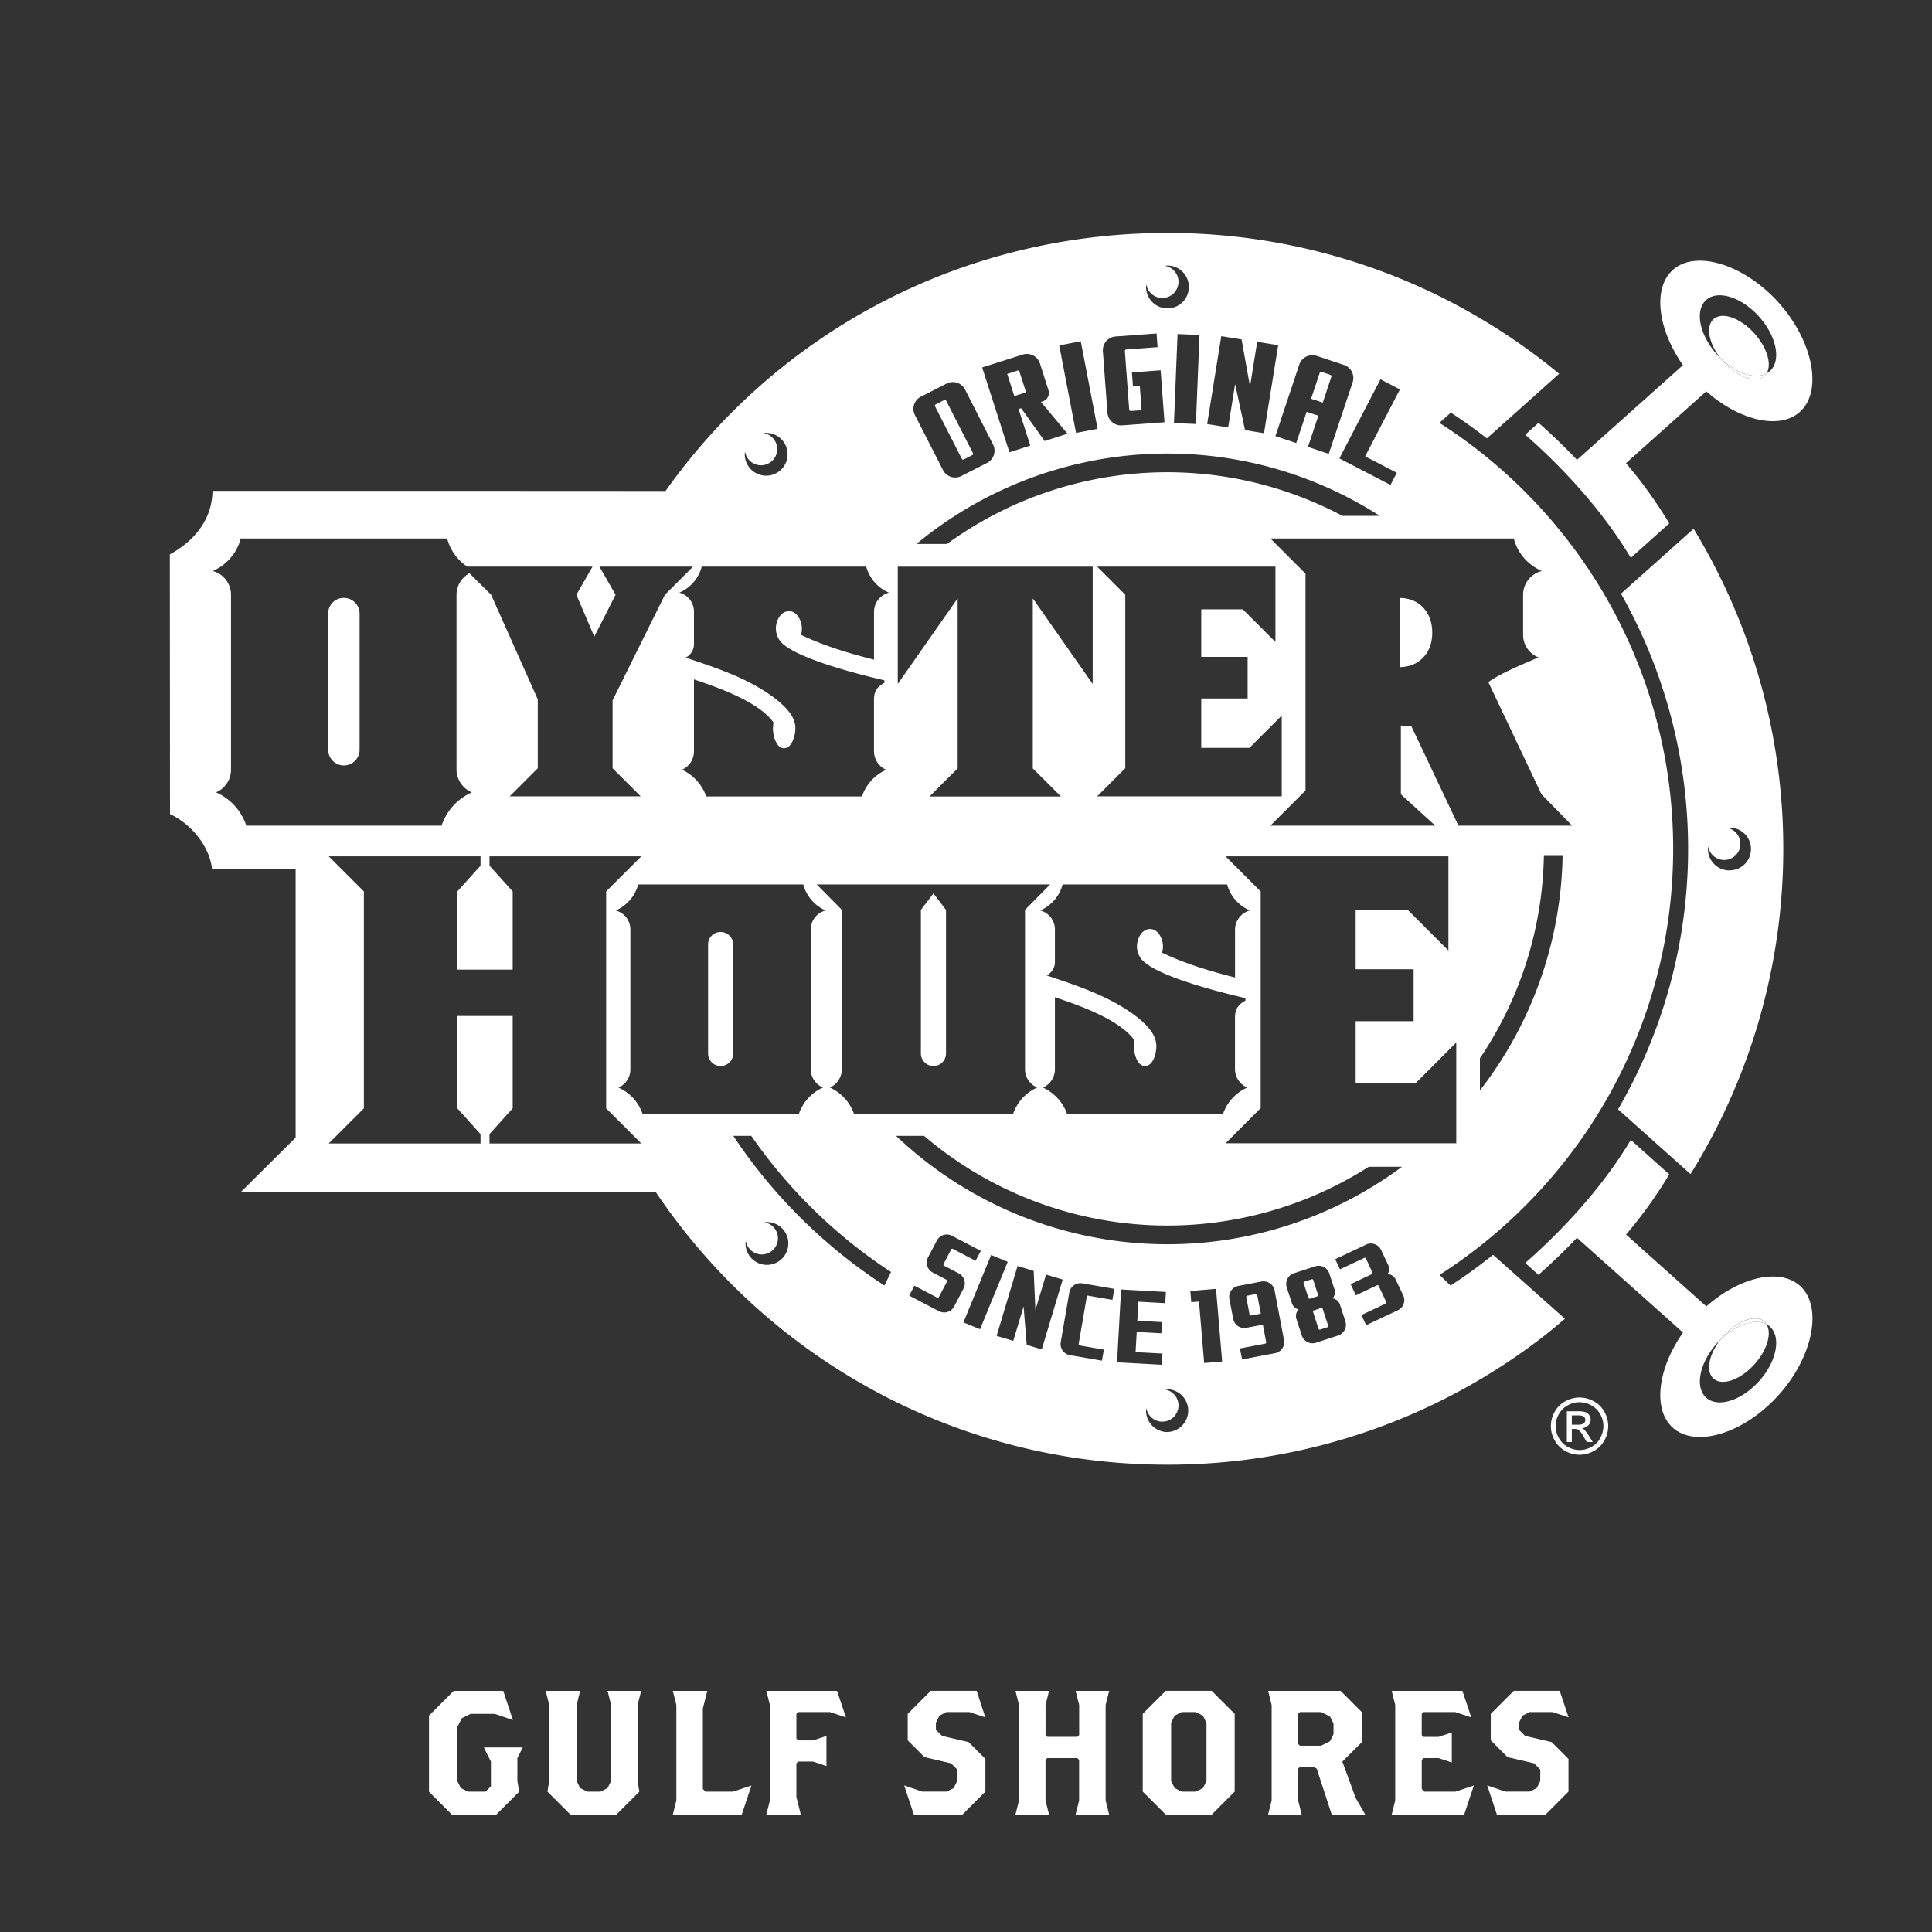 <svg xmlns="http://www.w3.org/2000/svg" viewBox="0 0 1000 1000"><rect x="0" y="0" width="1000" height="1000" fill="#333333" stroke="none"/><defs><style>.a{fill:#fff;}</style></defs><title>OysterHouse_Logo_White</title><path class="a" d="M914.36,193.28a5.52,5.52,0,0,1-1.11,1.38c-4.46,4-14,.61-21.28-7.53-0.61-.68-1.15-1.35-1.69-2,8,8.1,18.07,11.44,24.08,8.17"/><path class="a" d="M926.55,164.1c-0.88-1.25-1.79-2.5-2.77-3.71s-2-2.4-3-3.58c-17.84-19.93-43-27.76-54.92-17.09-10.54,9.42-7.83,30.7,5.24,49.28l-4.46,4-30.7,27.43-19.59,17.49h-0.17a0,0,0,0,1,0,0c-7.06-7.4-13.85-13.78-19.83-19.08L789.46,225c16,14.05,38.34,36.44,54.65,63.74L864,270.9a230.39,230.39,0,0,0-22.4-31.14l6.42-5.74,30.67-27.46,4.49-4c17,15.06,37.86,20.09,48.4,10.67s7.9-30.6-5.06-49.14m-10.47,28a6.6,6.6,0,0,1-1.72,1.18,5.43,5.43,0,0,1-1.11,1.38c-4.46,4-14,.61-21.28-7.53-0.61-.68-1.15-1.35-1.69-2-0.54-.5-1.08-1.08-1.58-1.65-9.09-10.2-11.58-22.83-5.54-28.2s18.31-1.52,27.39,8.65,11.58,22.8,5.54,28.2"/><path class="a" d="M908.18,172.68c-7.3-8.14-16.79-11.51-21.28-7.5-4.08,3.65-2.5,12.27,3.38,19.93,8,8.11,18.07,11.45,24.08,8.18,2.87-4.59.33-13.28-6.18-20.6"/><path class="a" d="M914.36,685.48c-6-3.27-16,.07-24.08,8.17,0.54-.68,1.08-1.35,1.69-2,7.29-8.14,16.82-11.51,21.28-7.53a5.52,5.52,0,0,1,1.11,1.38"/><path class="a" d="M931.62,665.51c-10.54-9.42-31.41-4.39-48.4,10.68l-4.5-4-30.66-27.42L841.64,639A230.6,230.6,0,0,0,864,607.86L844.11,590c-16.31,27.29-38.68,49.68-54.65,63.73l6.86,6.12c6-5.3,12.77-11.69,19.82-19.08a0,0,0,0,1,0,0h0.17L836,658.36l30.67,27.39,4.46,4C858,708.34,855.32,729.62,865.86,739c12,10.68,37.09,2.84,54.92-17.09s22.76-45.77,10.84-56.44m-21.08,49.35c-9.09,10.16-21.35,14-27.39,8.65s-3.55-18,5.54-28.2c0.5-.57,1-1.14,1.58-1.65,0.55-.68,1.09-1.35,1.69-2,7.29-8.14,16.82-11.52,21.28-7.53a5.54,5.54,0,0,1,1.12,1.38,6.88,6.88,0,0,1,1.72,1.18c6,5.41,3.55,18-5.54,28.2"/><path class="a" d="M886.9,713.58c4.5,4,14,.64,21.28-7.49,6.52-7.33,9.05-16,6.18-20.6-6-3.28-16,.06-24.08,8.17-5.87,7.67-7.47,16.28-3.38,19.93"/><path class="a" d="M497.86,237.5a0.71,0.71,0,0,0,1,.31l4.42-2.26a0.71,0.71,0,0,0,.31-1l-13.87-27.18a0.72,0.72,0,0,0-1-.31l-4.43,2.26a0.72,0.72,0,0,0-.31,1l13.87,27.18"/><path class="a" d="M741.34,327.49c0-11.42-7.55-18-16.83-18v35.81c9.28,0,16.83-6.58,16.83-17.8"/><path class="a" d="M178,309.48a8,8,0,0,0-8.13,7.94v70.64a8.13,8.13,0,1,0,16.26,0V317.42a8.14,8.14,0,0,0-8.13-7.94"/><path class="a" d="M689.06,195.16a0.84,0.84,0,0,0-.52-1.15L684,192.49a0.71,0.71,0,0,0-.9.45l-4.48,13.46,6.05,2Z"/><path class="a" d="M530.29,203.34a0.82,0.82,0,0,0,.55-1.07l-3.21-10a0.67,0.67,0,0,0-.89-0.46l-5.41,1.73L525,205Z"/><path class="a" d="M876.64,273.66L839,307.27a268.53,268.53,0,0,1-1.5,266.9L875,607.69c0.53-.85,1.09-1.69,1.6-2.56a319,319,0,0,0,0-331.46m18.52,176.85a11.08,11.08,0,0,1-11.08-11.08,9.31,9.31,0,0,1,.15-1.35,8.37,8.37,0,1,0,9.59-9.6,11.05,11.05,0,1,1,1.33,22"/><path class="a" d="M682.18,670.07l-2.46-7.56a0.59,0.59,0,0,0-.73-0.37l-3.87,1.26a0.58,0.58,0,0,0-.37.73l2.46,7.56a0.69,0.69,0,0,0,.9.5l3.64-1.19a0.69,0.69,0,0,0,.43-0.93"/><path class="a" d="M683.84,677L680,678.3a0.58,0.58,0,0,0-.37.73l2.82,8.66a0.69,0.69,0,0,0,.89.51L687,687a0.69,0.69,0,0,0,.43-0.94l-2.83-8.67a0.58,0.58,0,0,0-.73-0.37"/><path class="a" d="M810.11,682.68l-37.31-33.2a270.21,270.21,0,0,1-22,15.94l-5.68-5.55c72.64-46.58,120.91-128,120.91-220.48s-48.3-174-121-220.52l5.93-5.28c6.41,4.18,12.62,8.64,18.64,13.33l36.65-32.77,0.77-.66c-2.43-2-4.86-4-7.35-5.91a317.21,317.21,0,0,0-195.46-67c-107.5,0-202,52.18-259.73,133.57-31.13-.06-97.33-0.06-97.33-0.06H110c-0.3,17.32-12.4,27.56-22.09,32.86L88,421.39c10.94,5,20.54,16.75,21.75,28.44l43.27,0,0,139-28.51,28.3h215c57.25,85.08,154.41,141,264.66,141a317.25,317.25,0,0,0,195.49-67c3.54-2.76,6.93-5.66,10.35-8.54m-56.36-90.82H634.34l18.19-18.19V461.41l-18.19-18.19H749.7V492L728.59,470.9h-26.9v30.77h30v26.9h-30v31.94h31.17l20.9-20.91v52.25ZM592.64,551.77c4.33,0,5.87-6.81,5.87-10.06a8.75,8.75,0,0,0-.16-2c-1.09-8.82-15.17-17.5-22.45-21.36-10.84-5.73-22.61-9.61-34.21-13.48a7.71,7.71,0,0,0,4.33-7.12V481.17a10.13,10.13,0,0,0-7.59-9.91A20.28,20.28,0,0,0,550,457.79h85.16A20.46,20.46,0,0,0,647,471.26a10.27,10.27,0,0,0-7.75,9.91v24.77c-12.85-3.25-25.85-7.12-37.77-12.84a11.52,11.52,0,0,0,.46-3.25c0-3.72-2.32-9-6.67-9s-6.8,5.1-6.8,9a11.28,11.28,0,0,0,2,6.19c6.51,9,42.11,17.81,54.18,20.59v1.24c-4,2.32-5.42,4.5-5.42,9v26.64a10.5,10.5,0,0,0,6.35,9.43A23,23,0,0,0,633,576.7H552.38a24,24,0,0,0-12.56-13.78,10.36,10.36,0,0,0,6.2-9.43V516.15c12.38,4.18,33.44,11.47,41.18,22.3a23.79,23.79,0,0,0-.3,3.25c0,3.25,1.55,10.06,5.73,10.06m-55.76,11.15a23,23,0,0,0-12.54,13.78H442.09a23.52,23.52,0,0,0-12.54-13.78,10.43,10.43,0,0,0,6.19-9.43V470.94l-13-13.15h120.8l-13,13.15v82.54a10.31,10.31,0,0,0,6.34,9.43m31-269.64h92.29v39l-16.88-16.88H621.77V340h24v21.53h-24V387.1H646.7l16.72-16.71v41.8H567.88l14.56-14.56v-89.8Zm-77.68-11.73H474.35A203.64,203.64,0,0,1,714.17,267H694.85a193.56,193.56,0,0,0-204.64,14.52M766,564.42V547.77A193.56,193.56,0,0,0,799.11,443h9.68A203.51,203.51,0,0,1,766,564.42m17.52-285.71a25.3,25.3,0,0,0,14.53,16.84,12.67,12.67,0,0,0-9.69,12.38v20.72a12.47,12.47,0,0,0,7.94,11.61c-9.28,4.06-19,7.93-25.94,12.78l27.49,58.06,15.88,16.26H754.89l-24.38-51.48a48.63,48.63,0,0,1-5.42-.38v35.61l17.81,16.26H657.54l18.19-18.19V296.91l-18.19-18.2h126ZM724.6,201.57l-18,34.64,16.38,8.5L719.72,251l-26.45-13.73,21.26-40.94Zm-43.11-17.38,14.13,4.71a7.12,7.12,0,0,1,4.5,9l-12.35,37L677,231.32l5.38-16.16-6.06-2-5.39,16.16-10.77-3.59,12.34-37a7.12,7.12,0,0,1,9-4.49M632.13,174l10.51,1.69L647,200.05l3.72-23.12,10.86,1.75-7.33,45.54-9.81-1.58-5.14-23.83-3.61,22.42-10.87-1.75ZM619,219.46L607.64,219l1.86-46.09,11.35,0.46Zm-25.67-72.27a8.38,8.38,0,1,0,9.61-9.6,9.71,9.71,0,0,1,1.33-.14,11.08,11.08,0,1,1-11.08,11.08,10,10,0,0,1,.14-1.35m-15.93,27,21.23-1.57,0.52,7.08-16.21,1.19a0.77,0.77,0,0,0-.72.76l2.23,30.23a0.87,0.87,0,0,0,1.05.84l5.38-.39-0.94-12.74-3.54.26-0.52-7.07,14.86-1.1,2,26.9-21.94,1.61a7.11,7.11,0,0,1-7.6-6.55l-2.35-31.85a7.12,7.12,0,0,1,6.55-7.6m-18,2.47,8.7,45.3-11.15,2.14-8.7-45.3Zm-30.07,6.89a7.11,7.11,0,0,1,8.93,4.58L542.69,202a4.57,4.57,0,0,1-2.93,5.72l-1,.32,13.78,16.45-11.83,3.8-12.16-17-1.35.43,6.08,18.92-10.81,3.47-14.11-43.92Zm-52.64,21.77,13.28-6.77a7.12,7.12,0,0,1,9.55,3.1L514,230.07a7.11,7.11,0,0,1-3.1,9.54l-13.28,6.78a7.11,7.11,0,0,1-9.54-3.1l-14.52-28.44a7.11,7.11,0,0,1,3.1-9.55m-11.89,88h100.8V354l-31-44.29v88l14.55,14.56h-68l14.56-14.56v-88l-31,44.29v-60.7Zm-79.13-59.5a8.37,8.37,0,1,0,9.6-9.6,10.84,10.84,0,0,1,1.33-.14,11.08,11.08,0,1,1-11.08,11.08,10.14,10.14,0,0,1,.14-1.35m62.73,59.5a20.43,20.43,0,0,0,11.76,13.47,10.28,10.28,0,0,0-7.73,9.91v24.77c-12.86-3.26-25.86-7.13-37.79-12.85a11.41,11.41,0,0,0,.46-3.25c0-3.71-2.32-9-6.66-9-4.49,0-6.81,5.1-6.81,9a11.38,11.38,0,0,0,2,6.19c6.51,9,42.11,17.8,54.19,20.6v1.24c-4,2.31-5.41,4.48-5.41,9V389a10.51,10.51,0,0,0,6.34,9.45,23,23,0,0,0-12.55,13.78H365.53A23.92,23.92,0,0,0,353,398.41a10.37,10.37,0,0,0,6.19-9.45V351.65c12.38,4.19,33.44,11.46,41.19,22.3a22,22,0,0,0-.31,3.25c0,3.25,1.54,10.07,5.73,10.07s5.88-6.82,5.88-10.07a9.05,9.05,0,0,0-.15-2c-1.09-8.82-15.18-17.49-22.45-21.36-10.84-5.72-22.61-9.6-34.22-13.47a7.71,7.71,0,0,0,4.33-7.12V316.66a10.15,10.15,0,0,0-7.59-9.91,20.2,20.2,0,0,0,11.61-13.47h85.16ZM127.5,427.35a28.74,28.74,0,0,0-15.67-17.23,12.74,12.74,0,0,0,7.74-11.81V307.93a12.71,12.71,0,0,0-9.48-12.38,25.28,25.28,0,0,0,14.52-16.84H231.44a25.15,25.15,0,0,0,10.42,14.57h64.83l-8.36,14.56,9.29,21.68,11-21.68-8.36-14.56h48.46l-14.55,14.56-27.1,54.65v35.15l14.56,14.56H263.8l14.55-14.56V362l-24.16-54.19L243,296.73a12.66,12.66,0,0,0-6.71,11.2v90.39a12.93,12.93,0,0,0,7.94,11.81,28.76,28.76,0,0,0-15.68,17.23h-101ZM253.37,591.86V587l12-13.35V525.86H236.72v47.81l12,13.35v4.84H170.15l18.19-18.19V461.41l-18.19-18.19h78.57v4.85l-12,13.34v40.45h28.65V461.41l-12-13.34v-4.85h78.57l-18.19,18.19V573.67l18.19,18.19H253.37Zm79.27-15.16a23,23,0,0,0-12.55-13.78,10.17,10.17,0,0,0,6.19-9.43V481.17a10.17,10.17,0,0,0-7.58-9.91,20.25,20.25,0,0,0,11.61-13.47h85.47a20.25,20.25,0,0,0,11.61,13.47,10.14,10.14,0,0,0-7.74,9.91v72.31a10.32,10.32,0,0,0,6.34,9.43,23,23,0,0,0-12.54,13.78H332.64Zm64.33,78a11.08,11.08,0,0,1-11.08-11.08,10,10,0,0,1,.14-1.35,8.37,8.37,0,1,0,9.6-9.6,10.73,10.73,0,0,1,1.33-.14,11.08,11.08,0,1,1,0,22.16m60.81,10.7a272.27,272.27,0,0,1-78.21-77.46h9.29a264.15,264.15,0,0,0,72.35,70.46Zm20.52-77.46a194,194,0,0,0,230.19,16h17.17a203.85,203.85,0,0,1-261.83-16H478.3Zm7.75,90.77-15.43-8.08,2.69-5.14,11.63,6.09a0.74,0.74,0,0,0,1.1-.35l4.2-8a0.55,0.55,0,0,0-.24-0.78l-7.2-3.77a5.83,5.83,0,0,1-2.45-7.84l4.58-8.74a5.82,5.82,0,0,1,7.83-2.45l14.92,7.81-2.7,5.14-11.77-6.17a0.65,0.65,0,0,0-.84.22l-3.95,7.56a0.71,0.71,0,0,0,.36,1l7.51,3.93a5.83,5.83,0,0,1,2.45,7.83l-4.85,9.26a5.82,5.82,0,0,1-7.83,2.45m12.62,5.8L513,649.59l8.6,3.53L507.27,688Zm32.76,11.64-1.62-19.88-5.34,17.8-8.62-2.58,10.84-36.16,8.34,2.51,0.89,20.27,5.51-18.35,8.62,2.58-10.84,36.15Zm44.35-23.3-12.59-2.17a0.58,0.58,0,0,0-.67.48l-4.23,24.61a0.55,0.55,0,0,0,.48.67l12.59,2.16-1,5.72-16.59-2.85a5.82,5.82,0,0,1-4.74-6.71L553.47,669a5.82,5.82,0,0,1,6.71-4.73l16.59,2.85Zm4.49-5.37,23.19,1.29-0.32,5.8-13.92-.78-0.54,9.86,12.75,0.71-0.32,5.8-12.75-.71-0.59,10.44,13.92,0.76-0.32,5.8-23.19-1.28Zm24,73.79a11.09,11.09,0,0,1-11.08-11.08,10.23,10.23,0,0,1,.14-1.35,8.38,8.38,0,1,0,9.61-9.6,13.19,13.19,0,0,1,1.33-.13,11.08,11.08,0,0,1,0,22.15m19-35.72-2.67-31.83-4,.34-0.49-5.78,13.3-1.12,3.17,37.6ZM660,700.41l-17.11,3.25-1.09-5.7,13.07-2.49a0.64,0.64,0,0,0,.51-0.7l-1.73-9.12-8.55,1.63a5.82,5.82,0,0,1-6.79-4.62l-2-10.27a5.83,5.83,0,0,1,4.63-6.79l12-2.28a5.83,5.83,0,0,1,6.79,4.63l4.88,25.67a5.84,5.84,0,0,1-4.63,6.79m32.7-9.17L681.14,695a5.83,5.83,0,0,1-7.32-3.72l-2.87-8.83a4.82,4.82,0,0,1,1.23-4.67,4.82,4.82,0,0,1-3.46-3.14l-2.7-8.28a5.82,5.82,0,0,1,3.72-7.32l11-3.59a5.82,5.82,0,0,1,7.32,3.72l2.7,8.28a4.85,4.85,0,0,1-1,4.59,4.8,4.8,0,0,1,3.74,3.05l2.87,8.83a5.83,5.83,0,0,1-3.72,7.32m30.76-13-16.29,7.68-2.47-5.25,12.5-5.89a0.69,0.69,0,0,0,.3-1l-3.88-8.25a0.59,0.59,0,0,0-.77-0.28l-11,5.21-2.72-5.78,10.93-5.15a0.69,0.69,0,0,0,.3-1L707,651.34a0.58,0.58,0,0,0-.77-0.28L693.59,657l-2.47-5.25,16-7.56a5.82,5.82,0,0,1,7.73,2.78l3.72,7.87a4.83,4.83,0,0,1-.37,4.66,4.81,4.81,0,0,1,4.1,2.56l4,8.41a5.81,5.81,0,0,1-2.77,7.73"/><path class="a" d="M373,482.41a6.41,6.41,0,0,0-6.5,6.35v56.51a6.5,6.5,0,1,0,13,0V488.75a6.51,6.51,0,0,0-6.5-6.35"/><path class="a" d="M649.86,669.84l-4.11.78a0.72,0.72,0,0,0-.66.9l1.66,8.78a0.75,0.75,0,0,0,.94.59l4.91-.93-1.82-9.53a0.71,0.71,0,0,0-.93-0.58"/><path class="a" d="M476.65,470.94v74.33a6.5,6.5,0,0,0,13,0V470.94l-6.51-8.51Z"/><path class="a" d="M824.83,725.27a14.84,14.84,0,0,0-14.58,0,13.67,13.67,0,0,0-5.54,5.48,14.81,14.81,0,0,0,0,14.8,13.85,13.85,0,0,0,5.49,5.48,14.88,14.88,0,0,0,14.75,0,13.76,13.76,0,0,0,5.48-5.48,14.9,14.9,0,0,0,0-14.8,13.62,13.62,0,0,0-5.54-5.48m3.44,19.05a11.55,11.55,0,0,1-4.58,4.58,12.33,12.33,0,0,1-12.3,0,11.64,11.64,0,0,1-4.59-4.58,12.33,12.33,0,0,1,0-12.34,11.53,11.53,0,0,1,4.63-4.58,12.34,12.34,0,0,1,12.15,0,11.41,11.41,0,0,1,4.62,4.58,12.37,12.37,0,0,1,0,12.34"/><path class="a" d="M820.13,740.09a4.6,4.6,0,0,0-1.36-.85,4.92,4.92,0,0,0,3.31-1.45,4.27,4.27,0,0,0,1.24-3,4,4,0,0,0-.75-2.33,3.91,3.91,0,0,0-2-1.55,13.31,13.31,0,0,0-4.06-.44H811v15.94h2.58v-6.78h1.51a3.28,3.28,0,0,1,2.06.55,12.73,12.73,0,0,1,2.7,3.71l1.42,2.51h3.14l-1.95-3.12a18.31,18.31,0,0,0-2.36-3.16m-3.4-2.69h-3.12v-4.81h2.93a8,8,0,0,1,2.58.28,2.39,2.39,0,0,1,1.1.84,2.29,2.29,0,0,1-.43,3,5,5,0,0,1-3.05.67"/><path class="a" d="M267.8,910v11.9l0.92,5.49-11.9,11.9H233.95l-11.9-11.9V888l12.81-12.81h25.62l5,15.1-9.42-3.2H243.56L239,889.37l-2.29,4.58v27.91l1.83,3.66,3.66,1.83h9.15l2.75-2.75V911.79l-3.66-7.32h20.13Z"/><path class="a" d="M330,882.51v39.35l0.92,5.49-11.9,11.9H295.26l-11.9-11.9,0.92-5.49V882.51l-1.83-7.32h17.84l-1.83,7.32v39.35l1.83,3.66,3.66,1.83h6.86l3.66-1.83,1.83-3.66V882.51l-1.83-7.32h17.39Z"/><path class="a" d="M383.93,939.24H348.25l1.83-7.32V882.51l-1.83-7.32h17.84l-2.29,9.15V926l1.37,1.37h14.18l9.61-3.2Z"/><path class="a" d="M429.6,886.17H413.13l-0.92.92v12.81l0.92,0.92h7.78l6.86-2.29v15.56l-6.86-2.29h-7.78l-0.92.92v17.39l2.29,9.15H396.66l1.83-7.32V882.51l-1.83-7.32h36.6l4.58,13.73Z"/><path class="a" d="M498.14,939.24H473l-5-15.1,9.33,3.2h12.63l3.66-1.83,1.83-3.66v-5.95l-3.2-3.2-13.73-3.2-8.69-8.69V887.08l11.9-11.9h23.79L510,888.91l-8.24-2.75h-11.9L486.25,888l-1.83,3.66v3.66l3.2,3.2,13.73,3.2,8.69,8.69v16.93Z"/><path class="a" d="M556.71,939.24l1.83-7.32v-21l-0.92-.92H542.07l-0.92.92v21l1.83,7.32H525.6l1.83-7.32V882.51l-1.83-7.32H543l-1.83,7.32v15.56l0.92,0.92h15.56l0.92-.92V882.51l-1.83-7.32H574.1l-1.83,7.32v49.41l1.83,7.32H556.71Z"/><path class="a" d="M627.17,939.24H603.38l-11.9-11.9V887.08l11.9-11.9h23.79l11.9,11.9v40.26Zm-2.75-47.58L622.6,888l-3.66-1.83h-7.32L608,888l-1.83,3.66v30.2l1.83,3.66,3.66,1.83h7.32l3.66-1.83,1.83-3.66v-30.2Z"/><path class="a" d="M689.31,939.24l-7.78-23.79-1.83-.92h-6.86l-0.92.92v16.47l1.83,7.32H656.37l1.83-7.32V882.51l-1.83-7.32h37.52l11,11v15.56L694.8,911.79l6.86,18.76,5,8.69H689.31Zm0.92-47.13-1.83-3.66-4.58-2.29h-11l-0.92.92v15.56l0.92,0.92h11l4.58-2.29,1.83-3.66v-5.49Z"/><path class="a" d="M757.85,939.24H720.34l1.83-7.32V882.51l-1.83-7.32h36.6l4.58,13.73-8.24-2.75H736.81l-0.92.92v11l0.92,0.92h7.78l6.86-2.29v15.56L744.59,910h-7.78l-0.92.92V926l1.37,1.37h16l9.61-3.2Z"/><path class="a" d="M799.95,939.24H774.79l-5-15.1,9.33,3.2h12.63l3.66-1.83,1.83-3.66v-5.95l-3.2-3.2-13.73-3.2-8.69-8.69V887.08l11.9-11.9h23.79l4.58,13.73-8.24-2.75h-11.9L788.05,888l-1.83,3.66v3.66l3.2,3.2,13.73,3.2,8.69,8.69v16.93Z"/></svg>
